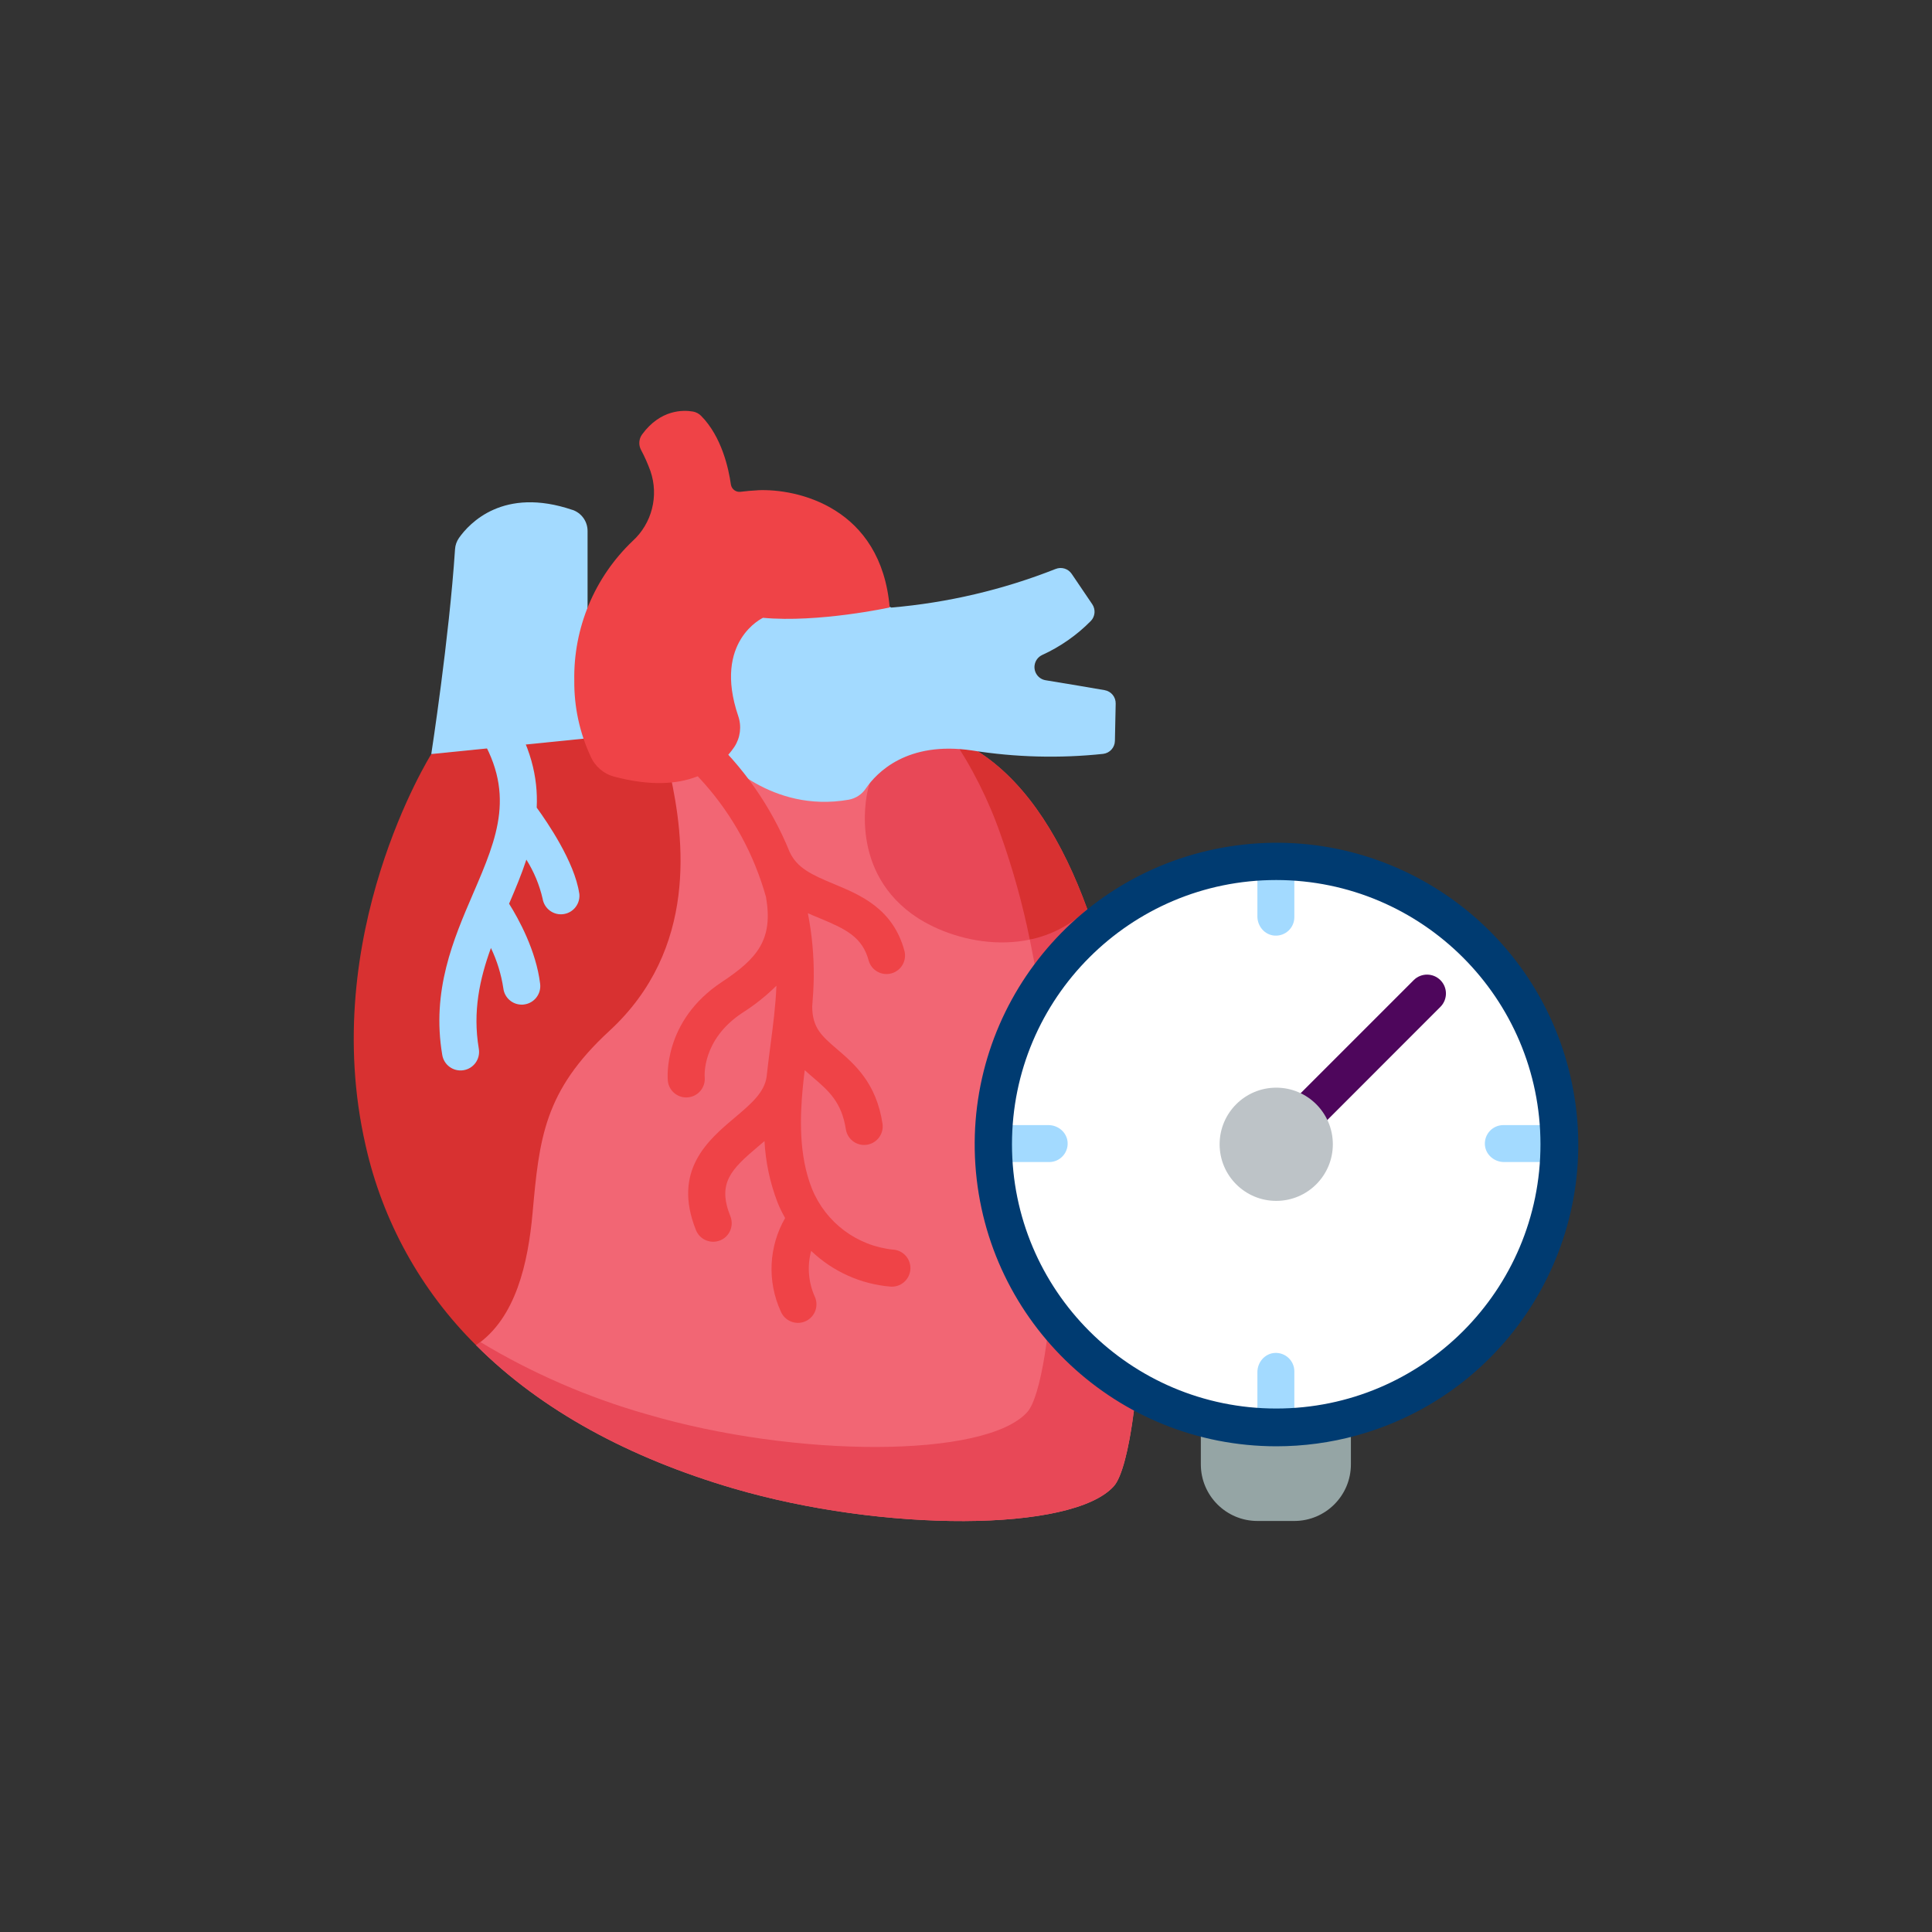 <?xml version="1.0" encoding="UTF-8"?>
<svg id="a" data-name="Layer 1" xmlns="http://www.w3.org/2000/svg" width="400" height="400" xmlns:xlink="http://www.w3.org/1999/xlink" viewBox="0 0 400 400">
  <rect x="0" y="0" width="400" height="400" fill="#333333" stroke="none"/>
  <defs>
    <clipPath id="b">
      <rect x="73.23" y="85.07" width="163.09" height="229.86" style="fill: none; stroke-width: 0px;"/>
    </clipPath>
  </defs>
  <g style="clip-path: url(#b);">
    <g id="c" data-name="Group 169">
      <path id="d" data-name="Path 6006" d="M137.62,145.14c-8.69,1-17.31,2.51-25.82,4.52-7.62,1.74-15.13,3.91-22.51,6.48,0,0-23.55,37.45-13.6,80.99,3.51,15.7,11.45,30.07,22.88,41.39,8.27-5.61,57.81-31.75,71.37-44.23,18.44-16.98-32.31-89.15-32.31-89.15Z" style="fill: #d83131; stroke-width: 0px;"/>
      <path id="e" data-name="Path 6007" d="M118.51,105.57c-14.27-4.85-21.32,2.74-23.48,5.8-.48.69-.77,1.5-.82,2.34-1.22,18.47-4.92,42.41-4.92,42.41l32.36-3.27v-42.92c0-1.98-1.26-3.73-3.13-4.37Z" style="fill: #a3daff; stroke-width: 0px;"/>
      <path id="f" data-name="Path 6008" d="M191.74,216.94c8.41,6.2,33.37-28.71,33.37-28.71-5.07-13.98-12.16-25.58-21.81-32.11-5.94-3.93-12.49-6.85-19.38-8.66l-11.19,13.26s5.69,46.38,19.02,56.21" style="fill: #e84857; stroke-width: 0px;"/>
      <path id="g" data-name="Path 6009" d="M188.73,189.18c-13.32-9.82-9.01-25.8-9.01-25.8l4.2-15.91c-14.77-4.04-31.27-4.02-46.31-2.34l1.16,15.26c2.86,13.09,5.83,36.08-12.61,53.05-13.55,12.49-14.51,22.3-15.9,37.73-.93,10.25-3.42,21.74-11.69,27.34,13.58,13.6,31.9,23.36,53.17,29.62,31.05,9.13,70.3,9.12,78.87-.43,6.51-7.26,10.54-75.28-5.49-119.47-11.16,10.81-27.97,7.14-36.38.95Z" style="fill: #f26674; stroke-width: 0px;"/>
      <path id="h" data-name="Path 6010" d="M213.21,194.53h8.33l3.57-6.3c-5.07-13.98-12.16-25.58-21.81-32.11-2.06-1.38-4.2-2.63-6.42-3.74,4.33,6.35,7.8,13.24,10.32,20.5,2.51,7.06,4.52,14.3,6.01,21.65Z" style="fill: #d83131; stroke-width: 0px;"/>
      <path id="i" data-name="Path 6011" d="M234.19,228.65c-1.74-14.1-4.64-28.18-9.08-40.42-3.28,3.19-7.41,5.38-11.9,6.3,8.73,41.93,4.99,91.67-.52,97.82-8.57,9.56-47.82,9.57-78.87.43-12.06-3.44-23.62-8.45-34.36-14.92-.29.22-.59.44-.9.65,13.58,13.6,31.9,23.36,53.17,29.62,31.05,9.13,70.3,9.12,78.87-.43,4.7-5.25,8.12-42.25,3.59-79.05" style="fill: #e84857; stroke-width: 0px;"/>
      <path id="j" data-name="Path 6012" d="M149.18,156.83c.25-.23,10.3,11.59,26.54,8.74,1.44-.26,2.71-1.09,3.52-2.3,2.25-3.29,8.55-9.91,22.05-7.89,8.97,1.42,18.09,1.66,27.12.7,1.36-.17,2.39-1.31,2.42-2.68l.16-7.73c.03-1.37-.94-2.55-2.29-2.78-2.62-.46-7.17-1.23-12.2-2.05-1.51-.24-2.53-1.66-2.29-3.16.14-.9.72-1.67,1.54-2.06,3.77-1.72,7.19-4.11,10.09-7.05.91-.94,1.03-2.39.3-3.47l-4.26-6.29c-.73-1.08-2.12-1.5-3.33-1.01-10.89,4.3-22.35,6.99-34.01,7.99l-22.61-10.41-23.61,13.72,10.87,27.74Z" style="fill: #a3daff; stroke-width: 0px;"/>
      <path id="k" data-name="Path 6013" d="M156.84,101.51c-1.19.06-2.36.16-3.51.31-.98.13-1.87-.56-2.01-1.53-.45-3.18-1.87-9.87-6.17-14.2-.45-.46-1.03-.76-1.66-.88-2.01-.35-6.72-.48-10.54,4.72-.69.93-.78,2.18-.24,3.2.76,1.42,1.41,2.89,1.96,4.41,1.76,5.13.31,10.82-3.69,14.47-7.9,7.52-12.29,18.02-12.08,28.93-.05,5.38,1.09,10.71,3.35,15.59.89,2.1,2.7,3.68,4.9,4.26,15.12,4.01,22-1.88,24.88-6.14,1.25-1.89,1.55-4.26.81-6.41-5.28-15.53,5.13-20.33,5.13-20.33,11.42,1.07,26.23-2.14,26.23-2.14-1.78-20.74-19.11-24.67-27.37-24.27Z" style="fill: #ef4347; stroke-width: 0px;"/>
      <path id="l" data-name="Path 6014" d="M184.97,258.73c-7.52-.75-14.01-5.6-16.86-12.61-2.82-7.04-2.44-15.22-1.92-20.76.12-1.26.26-2.53.42-3.8.59.54,1.17,1.04,1.73,1.52,3.18,2.73,5.93,5.09,6.79,10.76.35,2.09,2.32,3.51,4.41,3.16,2.05-.34,3.46-2.25,3.18-4.31-1.28-8.49-5.77-12.34-9.38-15.44-3.21-2.76-5.16-4.43-5.18-8.85.17-2.03.29-4.07.32-6.12.04-4.43-.37-8.86-1.22-13.21.83.37,1.66.72,2.48,1.05,5.41,2.25,8.8,3.88,10.11,8.76.58,2.04,2.7,3.22,4.74,2.64,2-.57,3.18-2.62,2.67-4.63-2.36-8.78-9.13-11.59-14.57-13.85-4.71-1.96-7.67-3.33-9.22-6.69-3.81-9.38-9.69-17.79-17.2-24.58-1.6-1.39-4.02-1.23-5.41.37-1.37,1.57-1.24,3.94.29,5.35,6.63,5.99,11.83,13.41,15.2,21.69.04.1.08.21.12.31.82,2.03,1.53,4.11,2.12,6.22,1.53,8.81-1.74,12.71-9.15,17.61-12.27,8.12-11.22,19.99-11.17,20.49.24,2.11,2.14,3.62,4.24,3.38,2.07-.23,3.58-2.08,3.39-4.16,0-.08-.68-7.73,7.76-13.31,2.56-1.62,4.94-3.51,7.09-5.64-.16,4.1-.69,8.17-1.25,12.46-.27,2.08-.55,4.22-.78,6.37h0c-.43,3.28-3.31,5.71-6.65,8.53-5.45,4.6-12.92,10.9-7.98,23.24.79,1.97,3.02,2.92,4.99,2.14s2.92-3.02,2.14-4.99h0c-2.75-6.87.1-9.71,5.81-14.52.41-.35.83-.7,1.25-1.06.23,4.36,1.14,8.65,2.71,12.72.44,1.1.97,2.17,1.56,3.21-3.4,5.91-3.74,13.1-.91,19.31.8,1.96,3.03,2.91,5,2.12,1.96-.8,2.91-3.03,2.12-5,0-.02-.02-.05-.03-.07-1.37-3-1.64-6.38-.79-9.56,4.47,4.27,10.27,6.89,16.43,7.4.1,0,.2.01.3.01,2.12-.01,3.83-1.74,3.82-3.86,0-1.99-1.54-3.64-3.52-3.81h0Z" style="fill: #ef4347; stroke-width: 0px;"/>
      <path id="m" data-name="Path 6015" d="M119.92,184.95c-.96-6.49-6.63-14.76-8.8-17.74.3-6.24-1.22-12.92-6.11-20.35-1.21-1.74-3.61-2.16-5.34-.95-1.67,1.17-2.14,3.43-1.07,5.16,8.44,12.83,4.42,22.17-.67,33.99-4.04,9.38-8.62,20.01-6.37,33.33.33,2.09,2.29,3.52,4.39,3.19,2.09-.33,3.52-2.29,3.19-4.39,0-.03,0-.06-.01-.08-1.3-7.71.2-14.47,2.51-20.84,1.27,2.64,2.13,5.45,2.57,8.35.23,1.93,1.86,3.38,3.81,3.38.15,0,.31,0,.46-.03,2.1-.25,3.61-2.16,3.35-4.27-.83-6.9-4.48-13.49-6.43-16.6,1.29-2.99,2.56-6.02,3.58-9.12,1.56,2.48,2.7,5.21,3.36,8.07.33,2.09,2.29,3.53,4.38,3.2,2.07-.32,3.5-2.25,3.21-4.33h0Z" style="fill: #a3daff; stroke-width: 0px;"/>
    </g>
  </g>
  <g id="n" data-name="Page-1">
    <g id="o" data-name="038---Heart-Pressure">
      <path id="p" data-name="Shape" d="M322.85,236.91c0,32.37-26.24,58.62-58.62,58.62s-58.62-26.24-58.62-58.62,26.24-58.62,58.62-58.62c32.37.02,58.6,26.25,58.62,58.62Z" style="fill: #fff; stroke-width: 0px;"/>
      <path id="q" data-name="Shape" d="M316.37,210.18c-22.65-11.6-50.19-7.27-68.18,10.72-17.99,17.99-22.32,45.54-10.72,68.18-22.57-11.57-35.14-36.34-31.16-61.38,3.99-25.05,23.63-44.69,48.68-48.68,25.05-3.99,49.82,8.59,61.38,31.16Z" style="fill: #fff; stroke-width: 0px;"/>
      <path id="r" data-name="Shape" d="M279.69,293.25v9.93c0,6.47-5.25,11.72-11.72,11.72h-7.63c-6.47,0-11.72-5.25-11.72-11.72v-9.93c10.17,2.81,20.9,2.81,31.07,0Z" style="fill: #95a5a5; stroke-width: 0px;"/>
      <path id="s" data-name="Shape" d="M263.8,241.25c-1.58,0-3-.95-3.61-2.41-.6-1.46-.27-3.14.85-4.26l31.7-31.7c1.53-1.48,3.97-1.46,5.48.05s1.53,3.94.05,5.48l-31.68,31.7c-.74.74-1.74,1.15-2.78,1.15h0Z" style="fill: #4e065c; stroke-width: 0px;"/>
      <g>
        <path id="t" data-name="Shape" d="M260.33,189.74v-11.18c0-2.05,1.55-3.85,3.59-3.97,2.22-.13,4.06,1.63,4.06,3.82v11.48c0,2.19-1.84,3.95-4.06,3.82-2.05-.12-3.59-1.92-3.59-3.97Z" style="fill: #a3daff; stroke-width: 0px;"/>
        <path id="u" data-name="Shape" d="M260.33,295.26v-11.18c0-2.05,1.55-3.85,3.59-3.97,2.22-.13,4.06,1.63,4.06,3.82v11.48c0,2.19-1.84,3.95-4.06,3.82-2.05-.12-3.59-1.92-3.59-3.97Z" style="fill: #a3daff; stroke-width: 0px;"/>
        <path id="v" data-name="Shape" d="M322.73,240.59h-11.33c-2.05,0-3.85-1.55-3.97-3.59-.13-2.22,1.63-4.06,3.82-4.06h11.33c2.05,0,3.85,1.55,3.97,3.59.13,2.22-1.63,4.06-3.82,4.06Z" style="fill: #a3daff; stroke-width: 0px;"/>
        <path id="w" data-name="Shape" d="M217.22,240.59h-11.33c-2.05,0-3.85-1.55-3.97-3.59-.13-2.22,1.63-4.06,3.82-4.06h11.33c2.05,0,3.85,1.55,3.97,3.59.13,2.22-1.63,4.06-3.82,4.06Z" style="fill: #a3daff; stroke-width: 0px;"/>
      </g>
      <path id="x" data-name="Shape" d="M264.23,299.44c-32.87-.03-60.09-25.52-62.29-58.31-2.19-32.8,21.4-61.68,53.98-66.08,32.57-4.4,62.98,17.19,69.57,49.4,6.59,32.2-12.91,64-44.59,72.74-5.43,1.5-11.04,2.25-16.67,2.25ZM264.23,182.2c-30.22,0-54.71,24.49-54.71,54.71s24.49,54.71,54.71,54.71,54.71-24.49,54.71-54.71c-.03-30.2-24.51-54.68-54.71-54.71Z" style="fill: #003b71; stroke-width: 0px;"/>
      <circle id="y" data-name="Oval" cx="264.23" cy="236.91" r="11.72" style="fill: #bdc3c7; stroke-width: 0px;"/>
    </g>
  </g>
</svg>